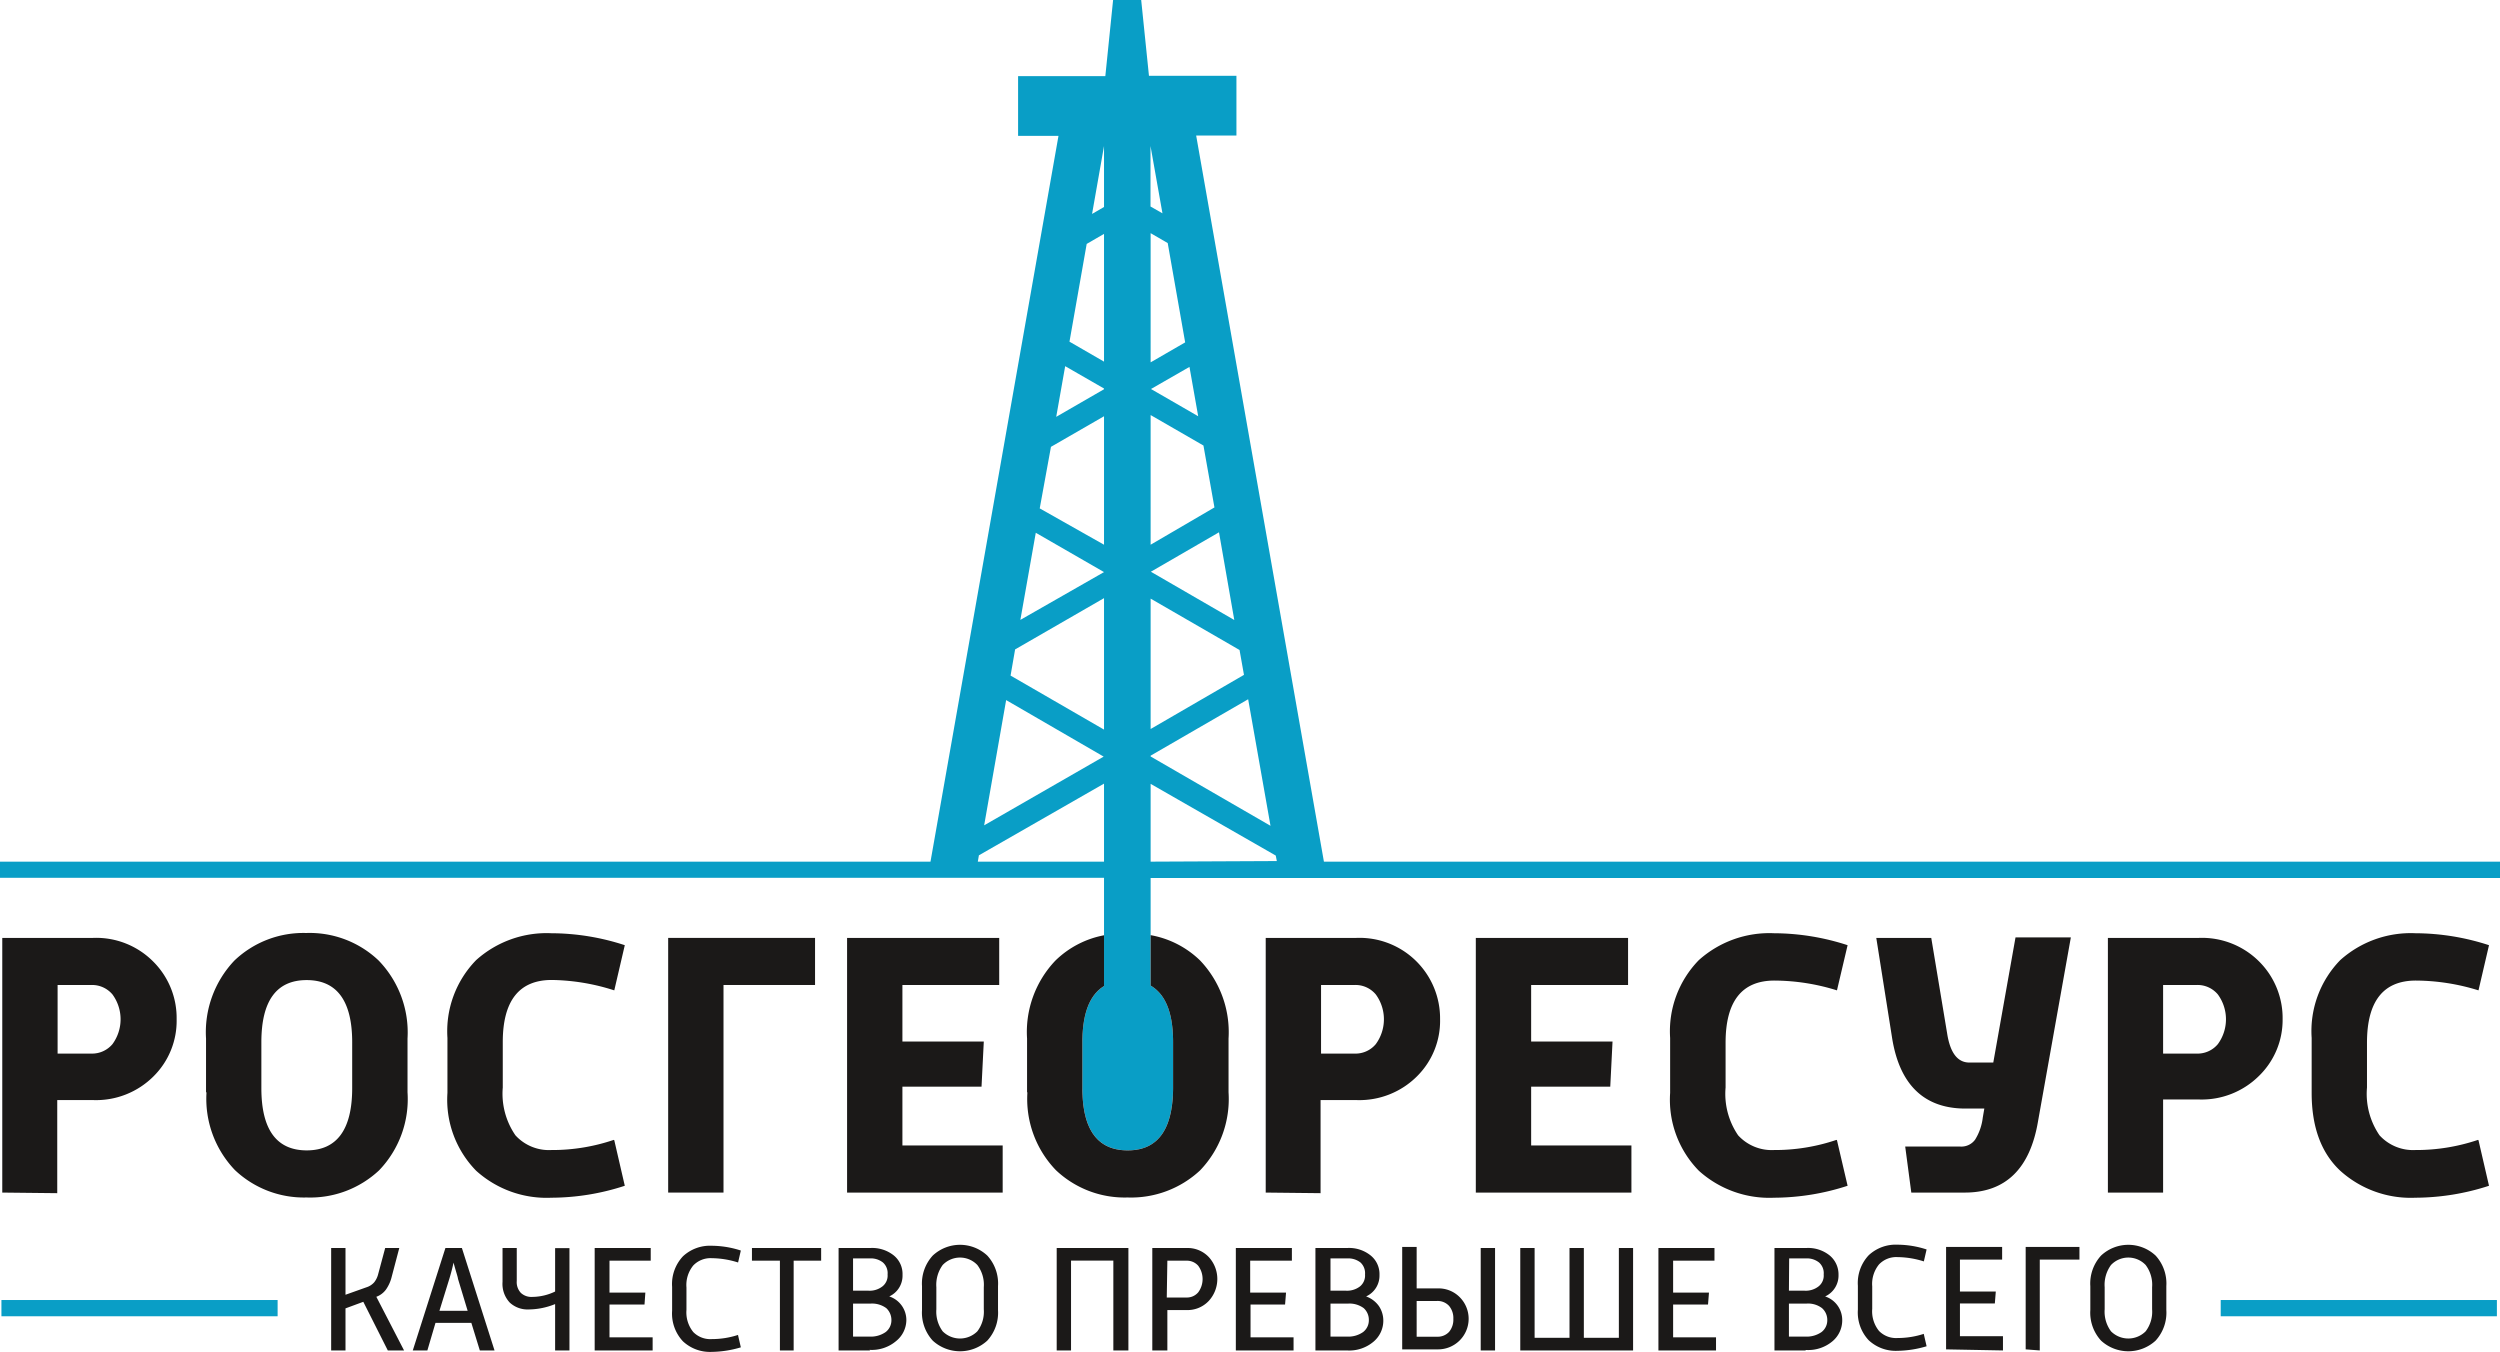 <svg xmlns="http://www.w3.org/2000/svg" viewBox="0 0 209.19 113.11"><defs><style>.cls-1,.cls-3{fill:#099ec6;}.cls-1,.cls-2{fill-rule:evenodd;}.cls-2{fill:#1b1918;}</style></defs><title>Ресурс 1</title><g id="Слой_2" data-name="Слой 2"><g id="Слой_1-2" data-name="Слой 1"><path class="cls-1" d="M96.28,82.47v-9H209.19V72.1H110.78L100.09,11.34h3.37v-5H96.14L95.49,0H93.14l-.65,6.37h-7.3v5h3.38L77.86,72.1H0v1.35H92.38v9.06q-1.81,1.11-1.81,4.7v3.84q0,5.2,3.78,5.21t3.81-5.21V87.21c0-2.44-.62-4-1.88-4.74Zm0-10.37V65.59l10.47,6,.09.46Zm-14.46,0,.09-.53,10.47-6V72.1ZM92.38,17.32v-5.1l-1,5.68Zm4.89.53-1-5.63v5.06l0,0ZM92.38,30.26V19.57l-1.45.84-1.44,8.18Zm0,2.31v-.06l-3.25-1.87-.75,4.24Zm6.79-3.92-1.46-8.31-1.43-.83V30.32Zm1.09,6.18-.73-4.13-3.22,1.85ZM86.67,44.58l-1.29,7.29,7-4Zm5.71,1V34.83l-4.44,2.56L87,42.54Zm9.24-3.12-.92-5.18-4.42-2.55V45.58Zm1.66,9.42L102,44.54l-5.7,3.3v0Zm-19.09,6.7L82.35,69.06l10-5.75Zm8.19,2.47v-11l-7.44,4.29-.38,2.19Zm11.71-4.58-.37-2.08-7.44-4.3V61Zm2.22,12.63-1.87-10.59-8.16,4.72v.07Z"/><path class="cls-2" d="M85.94,91.4V86.9a8.66,8.66,0,0,1,2.38-6.53,7.93,7.93,0,0,1,4.06-2.11v4.25q-1.81,1.11-1.81,4.7v3.84q0,5.2,3.78,5.21t3.81-5.21V87.21c0-2.44-.62-4-1.88-4.74V78.25a7.92,7.92,0,0,1,4.14,2.12,8.7,8.7,0,0,1,2.38,6.53v4.5a8.63,8.63,0,0,1-2.38,6.53,8.46,8.46,0,0,1-6.07,2.27,8.35,8.35,0,0,1-6-2.29,8.58,8.58,0,0,1-2.38-6.51Z"/><path class="cls-2" d="M207.39,95.41l.88,3.81a20,20,0,0,1-6.15,1,8.8,8.8,0,0,1-6.3-2.26c-1.6-1.5-2.39-3.67-2.39-6.51v-4.6a8.52,8.52,0,0,1,2.39-6.51,8.84,8.84,0,0,1,6.3-2.25,20,20,0,0,1,6.15,1l-.88,3.78a17.88,17.88,0,0,0-5.24-.82c-2.73,0-4.09,1.74-4.09,5.2V91a6.14,6.14,0,0,0,1.05,4,3.8,3.8,0,0,0,3,1.23,16.12,16.12,0,0,0,5.24-.85Z"/><path class="cls-2" d="M176.38,99.79V78.48H184a6.76,6.76,0,0,1,5.06,2A6.68,6.68,0,0,1,191,85.29,6.53,6.53,0,0,1,189,90.05,6.8,6.8,0,0,1,184,92h-3v7.79ZM181,88.16h2.8a2.21,2.21,0,0,0,1.78-.79,3.52,3.52,0,0,0,0-4.16,2.21,2.21,0,0,0-1.78-.79H181Z"/><path class="cls-2" d="M159.93,99.79l-.51-3.85h4.63a1.42,1.42,0,0,0,1.22-.58,4.48,4.48,0,0,0,.64-1.84l.13-.76h-1.58c-3.46,0-5.52-2-6.14-5.93L157,78.48h4.6l1.33,8q.38,2.43,1.86,2.43h2l1.86-10.47h4.63l-2.74,15.35q-1,6-6.14,6Z"/><path class="cls-2" d="M153.71,95.41l.89,3.81a20,20,0,0,1-6.15,1,8.8,8.8,0,0,1-6.3-2.26,8.49,8.49,0,0,1-2.4-6.51v-4.6a8.52,8.52,0,0,1,2.4-6.51,8.84,8.84,0,0,1,6.3-2.25,20,20,0,0,1,6.15,1l-.89,3.78a17.76,17.76,0,0,0-5.23-.82c-2.73,0-4.09,1.74-4.09,5.2V91a6.14,6.14,0,0,0,1.05,4,3.8,3.8,0,0,0,3,1.23,16,16,0,0,0,5.23-.85Z"/><path class="cls-2" d="M123.49,99.79V78.48h12.74v3.94h-8.11v4.73h6.81l-.19,3.78h-6.62v4.92h8.39v3.94Z"/><path class="cls-2" d="M105.91,99.79V78.48h7.59a6.74,6.74,0,0,1,7,6.81,6.53,6.53,0,0,1-1.92,4.76,6.82,6.82,0,0,1-5.08,2h-3v7.79Zm4.63-11.63h2.8a2.21,2.21,0,0,0,1.78-.79,3.52,3.52,0,0,0,0-4.16,2.21,2.21,0,0,0-1.78-.79h-2.8Z"/><path class="cls-2" d="M70.88,99.79V78.48H83.61v3.94h-8.1v4.73h6.81l-.19,3.78H75.51v4.92H83.9v3.94Z"/><path class="cls-2" d="M55.91,99.79V78.48H68.2v3.94H60.54V99.79Z"/><path class="cls-2" d="M51.4,95.41l.88,3.81a19.86,19.86,0,0,1-6.14,1,8.78,8.78,0,0,1-6.3-2.26,8.49,8.49,0,0,1-2.4-6.51v-4.6a8.52,8.52,0,0,1,2.4-6.51,8.82,8.82,0,0,1,6.3-2.25,19.86,19.86,0,0,1,6.14,1l-.88,3.78A17.76,17.76,0,0,0,46.17,82c-2.73,0-4.1,1.74-4.1,5.2V91a6.13,6.13,0,0,0,1.06,4,3.79,3.79,0,0,0,3,1.23,16,16,0,0,0,5.23-.85Z"/><path class="cls-2" d="M17.24,91.4V86.9a8.7,8.7,0,0,1,2.38-6.53,8.36,8.36,0,0,1,6-2.3,8.37,8.37,0,0,1,6.06,2.3A8.66,8.66,0,0,1,34.1,86.9v4.5a8.6,8.6,0,0,1-2.38,6.53,8.43,8.43,0,0,1-6.06,2.27,8.39,8.39,0,0,1-6-2.29,8.62,8.62,0,0,1-2.38-6.51Zm8.42,4.86c2.53,0,3.81-1.74,3.81-5.21V87.21c0-3.46-1.28-5.2-3.81-5.2s-3.79,1.74-3.79,5.2v3.84q0,5.2,3.79,5.21Z"/><path class="cls-2" d="M.19,99.79V78.48h7.6a6.72,6.72,0,0,1,5.05,2,6.65,6.65,0,0,1,1.94,4.81,6.53,6.53,0,0,1-1.92,4.76,6.8,6.8,0,0,1-5.07,2h-3v7.79ZM4.82,88.16H7.63a2.23,2.23,0,0,0,1.78-.79,3.52,3.52,0,0,0,0-4.16,2.23,2.23,0,0,0-1.78-.79H4.82Z"/><rect class="cls-3" x="185.82" y="108.78" width="23.11" height="1.36"/><rect class="cls-3" x="0.12" y="108.78" width="23.11" height="1.36"/><path class="cls-2" d="M27.71,113v-8.57h1.2v3.91l1.74-.62a1.45,1.45,0,0,0,.66-.42,1.81,1.81,0,0,0,.34-.71l.58-2.16h1.18l-.63,2.39a3.19,3.19,0,0,1-.48,1.08,1.75,1.75,0,0,1-.81.61L33.81,113H32.45l-2.05-4.07-1.49.55V113Zm6.83,0,2.73-8.57h1.38L41.38,113H40.15l-.71-2.31h-3L35.76,113Zm2.23-3.32h2.36L38.32,107c0-.11-.16-.57-.37-1.35-.09.43-.21.89-.35,1.35ZM46.45,113v-3.88a6,6,0,0,1-2.23.45,2.19,2.19,0,0,1-1.56-.57,2.29,2.29,0,0,1-.61-1.74v-2.83h1.19v2.76a1.31,1.31,0,0,0,.35,1,1.29,1.29,0,0,0,.95.33,4.48,4.48,0,0,0,1.91-.45v-3.63h1.2V113Zm3.31,0v-8.57h4.69v1.06H51v2.67h3l-.07,1H51v2.74h3.61V113Zm12-1.26.23,1a8.85,8.85,0,0,1-2.43.38,3.31,3.31,0,0,1-2.41-.88,3.39,3.39,0,0,1-.91-2.56v-2a3.39,3.39,0,0,1,.91-2.56,3.31,3.31,0,0,1,2.41-.88,8,8,0,0,1,2.43.4l-.23,1a7.47,7.47,0,0,0-2.19-.36,2,2,0,0,0-1.56.61,2.58,2.58,0,0,0-.57,1.84v1.88a2.61,2.61,0,0,0,.57,1.85,2,2,0,0,0,1.56.59,7.05,7.05,0,0,0,2.19-.35Zm3.5,1.26v-7.51H62.92v-1.06h5.79v1.06h-2.3V113Zm7.55,0H70.17v-8.57H72.8a2.89,2.89,0,0,1,2,.63,2,2,0,0,1,.72,1.62,1.91,1.91,0,0,1-1.11,1.8,2.08,2.08,0,0,1,1.43,2A2.28,2.28,0,0,1,75,112.2a3.15,3.15,0,0,1-2.25.75ZM71.38,108h1.29a1.74,1.74,0,0,0,1.17-.36,1.15,1.15,0,0,0,.43-1,1.19,1.19,0,0,0-.39-1,1.63,1.63,0,0,0-1.12-.34H71.38Zm0,3.84h1.37a2.16,2.16,0,0,0,1.36-.38,1.24,1.24,0,0,0,.48-1,1.35,1.35,0,0,0-.43-1,2,2,0,0,0-1.31-.38H71.38Zm5.77-2.22v-2a3.46,3.46,0,0,1,.9-2.56,3.34,3.34,0,0,1,4.56,0,3.46,3.46,0,0,1,.9,2.56v2a3.46,3.46,0,0,1-.9,2.56,3.37,3.37,0,0,1-4.56,0,3.46,3.46,0,0,1-.9-2.56Zm1.2-.06a2.77,2.77,0,0,0,.53,1.84,2.05,2.05,0,0,0,2.9,0,2.71,2.71,0,0,0,.54-1.84v-1.85a2.75,2.75,0,0,0-.54-1.86,2,2,0,0,0-2.9,0,2.81,2.81,0,0,0-.53,1.86ZM88.42,113v-8.57h6V113H93.16v-7.52H89.62V113Zm8,0v-8.57h2.85a2.43,2.43,0,0,1,1.87.75,2.71,2.71,0,0,1,0,3.68,2.44,2.44,0,0,1-1.87.76H97.68V113Zm1.21-4.43h1.63a1.24,1.24,0,0,0,1-.43,1.87,1.87,0,0,0,0-2.23,1.26,1.26,0,0,0-1-.42H97.68Zm5.78,4.43v-8.57h4.69v1.06h-3.49v2.67h3l-.08,1h-2.89v2.74h3.6V113Zm9.25,0h-2.59v-8.57h2.63a2.87,2.87,0,0,1,2,.63,2,2,0,0,1,.73,1.62,1.91,1.91,0,0,1-1.12,1.8,2.23,2.23,0,0,1,1.08.82,2.18,2.18,0,0,1,.36,1.22,2.29,2.29,0,0,1-.8,1.73,3.14,3.14,0,0,1-2.25.75ZM111.33,108h1.29a1.77,1.77,0,0,0,1.18-.36,1.17,1.17,0,0,0,.42-1,1.22,1.22,0,0,0-.38-1,1.66,1.66,0,0,0-1.13-.34h-1.38Zm0,3.84h1.37a2.14,2.14,0,0,0,1.36-.38,1.24,1.24,0,0,0,.48-1,1.32,1.32,0,0,0-.43-1,2,2,0,0,0-1.31-.38h-1.47Zm6,1.07v-8.57h1.21v3.47h1.73a2.48,2.48,0,0,1,1.87.73,2.56,2.56,0,0,1-1.87,4.37Zm1.21-1.06h1.71a1.29,1.29,0,0,0,1-.4,1.59,1.59,0,0,0,.36-1.09,1.58,1.58,0,0,0-.36-1.09,1.3,1.3,0,0,0-1-.41h-1.71ZM123.9,113v-8.57h1.2V113Zm3.31,0v-8.57h1.2v7.51h2.92v-7.51h1.2v7.51h2.93v-7.51h1.19V113Zm11.56,0v-8.57h4.69v1.06H140v2.67h3l-.08,1H140v2.74h3.59V113Zm12.3,0h-2.59v-8.57h2.63a2.87,2.87,0,0,1,2,.63,2.06,2.06,0,0,1,.73,1.62,1.92,1.92,0,0,1-1.12,1.8,2.08,2.08,0,0,1,1.43,2,2.28,2.28,0,0,1-.79,1.73,3.15,3.15,0,0,1-2.25.75ZM149.69,108H151a1.74,1.74,0,0,0,1.17-.36,1.15,1.15,0,0,0,.43-1,1.19,1.19,0,0,0-.39-1,1.63,1.63,0,0,0-1.12-.34h-1.38Zm0,3.84h1.36a2.17,2.17,0,0,0,1.37-.38,1.24,1.24,0,0,0,.48-1,1.32,1.32,0,0,0-.44-1,1.92,1.92,0,0,0-1.3-.38h-1.47Zm11.29-.19.23,1a8.85,8.85,0,0,1-2.43.38,3.31,3.31,0,0,1-2.41-.88,3.39,3.39,0,0,1-.91-2.56v-2a3.39,3.39,0,0,1,.91-2.56,3.31,3.31,0,0,1,2.41-.88,8,8,0,0,1,2.43.4l-.23,1a7.47,7.47,0,0,0-2.19-.36,2,2,0,0,0-1.56.61,2.58,2.58,0,0,0-.57,1.84v1.88a2.61,2.61,0,0,0,.57,1.85,2,2,0,0,0,1.56.59,7.05,7.05,0,0,0,2.19-.35Zm1.86,1.26v-8.57h4.69v1.06H164v2.67h3l-.08,1H164v2.74h3.6V113Zm6.66,0v-8.57H174v1.06h-3.32V113Zm5.41-3.29v-2a3.46,3.46,0,0,1,.9-2.56,3.34,3.34,0,0,1,4.56,0,3.46,3.46,0,0,1,.9,2.56v2a3.46,3.46,0,0,1-.9,2.56,3.37,3.37,0,0,1-4.56,0,3.46,3.46,0,0,1-.9-2.56Zm1.2-.06a2.77,2.77,0,0,0,.53,1.84,2.05,2.05,0,0,0,2.9,0,2.71,2.71,0,0,0,.54-1.84v-1.85a2.75,2.75,0,0,0-.54-1.86,2,2,0,0,0-2.9,0,2.81,2.81,0,0,0-.53,1.86Z"/></g></g></svg>